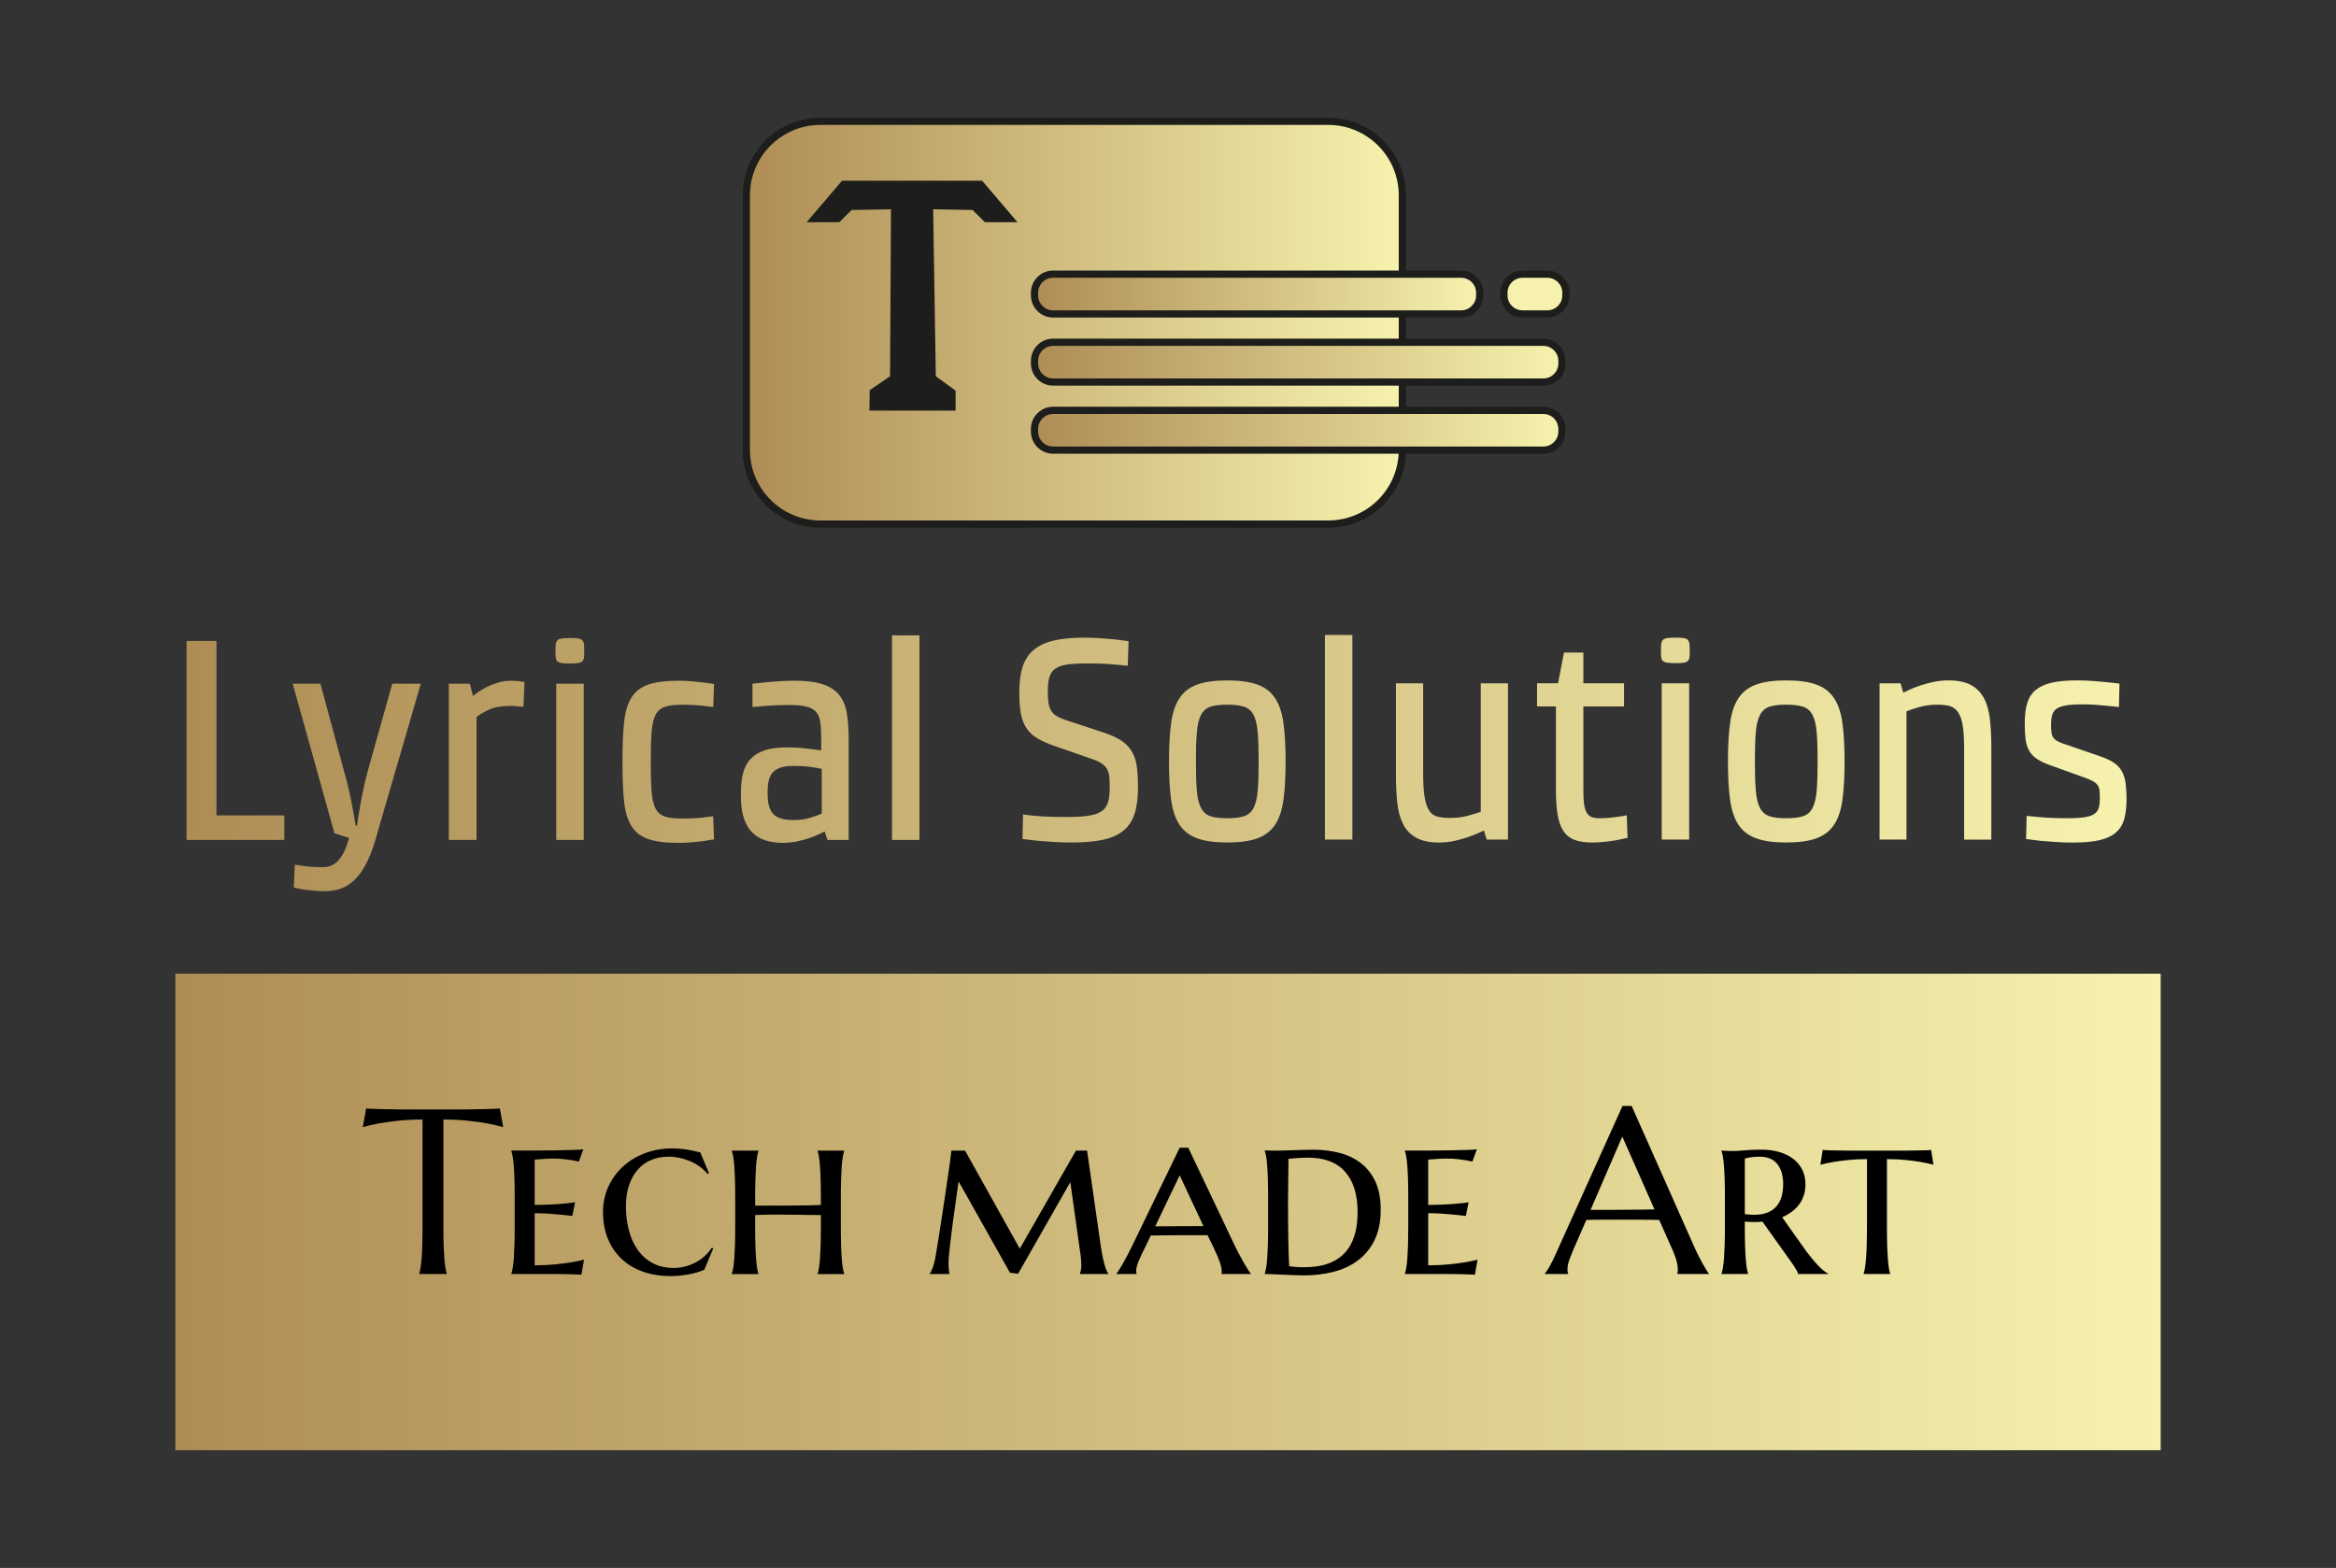 <svg xmlns="http://www.w3.org/2000/svg" xmlns:xlink="http://www.w3.org/1999/xlink" id="Capa_1" x="0px" y="0px" viewBox="0 0 993.8 667" style="enable-background:new 0 0 993.8 667;" xml:space="preserve"><rect x="0" y="0" width="993.8" height="667" fill="#333333" stroke="none"/><style type="text/css">	.st0{fill:url(#SVGID_1_);}	.st1{fill:url(#SVGID_00000161612332826139985760000001615887948221943949_);}	.st2{fill:#1D1D1B;}	.st3{fill:url(#SVGID_00000034790452591204474060000007990684596970560681_);}	.st4{fill:#F6F2AD;}	.st5{fill:url(#SVGID_00000044159626397450061770000000223997139459715226_);}	.st6{fill:url(#SVGID_00000097493435390269432860000008737489508152809354_);}	.st7{fill:url(#SVGID_00000013182674800978559310000013362279905919664818_);}</style><g>	<linearGradient id="SVGID_1_" gradientUnits="userSpaceOnUse" x1="74.598" y1="515.576" x2="919.207" y2="515.576">		<stop offset="0" style="stop-color:#AE8D55"></stop>		<stop offset="1" style="stop-color:#F6F2AD"></stop>	</linearGradient>	<rect x="74.6" y="414.22" class="st0" width="844.61" height="202.71"></rect>	<g>					<linearGradient id="SVGID_00000094603459240350351130000003429288004519378323_" gradientUnits="userSpaceOnUse" x1="317.494" y1="137.278" x2="596.611" y2="137.278">			<stop offset="0" style="stop-color:#AE8D55"></stop>			<stop offset="1" style="stop-color:#F6F2AD"></stop>		</linearGradient>		<path style="fill:url(#SVGID_00000094603459240350351130000003429288004519378323_);" d="M349.03,222.95   c-17.39,0-31.53-14.14-31.53-31.53V83.13c0-17.39,14.14-31.53,31.53-31.53h216.06c17.39,0,31.53,14.14,31.53,31.53v108.29   c0,17.39-14.14,31.53-31.53,31.53H349.03z"></path>		<path class="st2" d="M565.08,53.14c16.57,0,29.99,13.43,29.99,29.99v108.29c0,16.57-13.43,29.99-29.99,29.99H349.03   c-16.57,0-29.99-13.43-29.99-29.99V83.13c0-16.57,13.43-29.99,29.99-29.99H565.08 M565.08,50.07H349.03   c-18.23,0-33.07,14.83-33.07,33.07v108.29c0,18.23,14.83,33.07,33.07,33.07h216.05c18.23,0,33.07-14.83,33.07-33.07V83.13   C598.15,64.9,583.31,50.07,565.08,50.07L565.08,50.07z"></path>	</g>	<g>					<linearGradient id="SVGID_00000142173516874589662930000007009653841174279860_" gradientUnits="userSpaceOnUse" x1="440.116" y1="125.088" x2="629.512" y2="125.088">			<stop offset="0" style="stop-color:#AE8D55"></stop>			<stop offset="1" style="stop-color:#F6F2AD"></stop>		</linearGradient>		<path style="fill:url(#SVGID_00000142173516874589662930000007009653841174279860_);" d="M448.02,133.55c-4.36,0-7.9-3.54-7.9-7.9   v-1.11c0-4.36,3.55-7.9,7.9-7.9h173.59c4.36,0,7.9,3.54,7.9,7.9v1.11c0,4.36-3.54,7.9-7.9,7.9H448.02z"></path>		<g>			<path class="st2" d="M621.61,118.17c3.52,0,6.37,2.85,6.37,6.37v1.11c0,3.52-2.85,6.37-6.37,6.37H448.02    c-3.52,0-6.37-2.85-6.37-6.37v-1.11c0-3.52,2.85-6.37,6.37-6.37H621.61 M621.61,115.09H448.02c-5.21,0-9.44,4.23-9.44,9.44v1.11    c0,5.21,4.23,9.44,9.44,9.44h173.59c5.21,0,9.44-4.23,9.44-9.44v-1.11C631.05,119.33,626.81,115.09,621.61,115.09L621.61,115.09z    "></path>		</g>	</g>	<g>		<path class="st4" d="M647.72,133.55c-4.36,0-7.9-3.54-7.9-7.9v-1.11c0-4.36,3.55-7.9,7.9-7.9h10.57c4.36,0,7.9,3.54,7.9,7.9v1.11   c0,4.36-3.55,7.9-7.9,7.9H647.72z"></path>		<path class="st2" d="M658.28,118.17c3.52,0,6.37,2.85,6.37,6.37v1.11c0,3.52-2.85,6.37-6.37,6.37h-10.57   c-3.52,0-6.37-2.85-6.37-6.37v-1.11c0-3.52,2.85-6.37,6.37-6.37H658.28 M658.28,115.09h-10.57c-5.21,0-9.44,4.23-9.44,9.44v1.11   c0,5.21,4.23,9.44,9.44,9.44h10.57c5.21,0,9.44-4.23,9.44-9.44v-1.11C667.72,119.33,663.49,115.09,658.28,115.09L658.28,115.09z"></path>	</g>	<g>					<linearGradient id="SVGID_00000049180235922316601860000013948697950035140507_" gradientUnits="userSpaceOnUse" x1="440.116" y1="154.059" x2="664.489" y2="154.059">			<stop offset="0" style="stop-color:#AE8D55"></stop>			<stop offset="1" style="stop-color:#F6F2AD"></stop>		</linearGradient>		<path style="fill:url(#SVGID_00000049180235922316601860000013948697950035140507_);" d="M448.02,162.52c-4.36,0-7.9-3.54-7.9-7.9   v-1.11c0-4.36,3.55-7.9,7.9-7.9h208.57c4.36,0,7.9,3.54,7.9,7.9v1.11c0,4.36-3.54,7.9-7.9,7.9H448.02z"></path>		<path class="st2" d="M656.59,147.14c3.52,0,6.37,2.85,6.37,6.37v1.11c0,3.52-2.85,6.37-6.37,6.37H448.02   c-3.52,0-6.37-2.85-6.37-6.37v-1.11c0-3.52,2.85-6.37,6.37-6.37H656.59 M656.59,144.06H448.02c-5.21,0-9.44,4.23-9.44,9.44v1.11   c0,5.21,4.23,9.44,9.44,9.44h208.57c5.21,0,9.44-4.23,9.44-9.44v-1.11C666.03,148.3,661.79,144.06,656.59,144.06L656.59,144.06z"></path>	</g>	<g>					<linearGradient id="SVGID_00000082350746795817173260000009952740845402720132_" gradientUnits="userSpaceOnUse" x1="440.116" y1="183.03" x2="664.489" y2="183.03">			<stop offset="0" style="stop-color:#AE8D55"></stop>			<stop offset="1" style="stop-color:#F6F2AD"></stop>		</linearGradient>		<path style="fill:url(#SVGID_00000082350746795817173260000009952740845402720132_);" d="M448.02,191.49c-4.36,0-7.9-3.54-7.9-7.9   v-1.11c0-4.36,3.55-7.9,7.9-7.9h208.57c4.36,0,7.9,3.54,7.9,7.9v1.11c0,4.36-3.54,7.9-7.9,7.9H448.02z"></path>		<path class="st2" d="M656.59,176.11c3.52,0,6.37,2.85,6.37,6.37v1.11c0,3.52-2.85,6.37-6.37,6.37H448.02   c-3.52,0-6.37-2.85-6.37-6.37v-1.11c0-3.52,2.85-6.37,6.37-6.37H656.59 M656.59,173.03H448.02c-5.21,0-9.44,4.23-9.44,9.44v1.11   c0,5.21,4.23,9.44,9.44,9.44h208.57c5.21,0,9.44-4.23,9.44-9.44v-1.11C666.03,177.27,661.79,173.03,656.59,173.03L656.59,173.03z"></path>	</g>	<polygon class="st2" points="417.83,76.88 388.02,76.88 358.22,76.88 343.17,94.53 357.06,94.53 362.27,89.33 379.05,89.04   378.66,160.07 369.98,166 369.87,174.68 388.02,174.68 406.54,174.68 406.54,166.19 398.12,160.07 396.99,89.04 413.78,89.33   418.98,94.53 432.87,94.53  "></polygon>	<g>		<path d="M179.74,476.26c-3.84,0-7.31,0.17-10.4,0.51c-3.09,0.34-5.76,0.71-8.01,1.1c-2.6,0.49-4.93,1.03-6.98,1.61l1.42-7.91   c0.39,0.03,0.98,0.07,1.76,0.1c0.78,0.03,1.65,0.06,2.61,0.1c0.96,0.03,1.97,0.06,3.03,0.07c1.06,0.02,2.06,0.03,3,0.05   c0.94,0.02,1.78,0.03,2.51,0.05c0.73,0.02,1.26,0.03,1.59,0.03h27.88c0.32,0,0.85-0.01,1.59-0.03c0.73-0.02,1.57-0.03,2.52-0.05   c0.94-0.02,1.94-0.03,3-0.05c1.06-0.02,2.07-0.04,3.03-0.07c0.96-0.03,1.83-0.07,2.61-0.1c0.78-0.03,1.37-0.07,1.76-0.1l1.42,7.91   c-2.08-0.59-4.43-1.12-7.03-1.61c-2.25-0.39-4.92-0.76-8.01-1.1c-3.09-0.34-6.56-0.51-10.4-0.51v46.63c0,2.77,0.04,5.18,0.12,7.25   c0.08,2.07,0.18,3.85,0.29,5.35c0.11,1.5,0.26,2.75,0.44,3.76c0.18,1.01,0.37,1.86,0.56,2.54v0.2h-11.67v-0.2   c0.2-0.68,0.37-1.53,0.54-2.54c0.16-1.01,0.31-2.26,0.44-3.76c0.13-1.5,0.23-3.28,0.29-5.35c0.06-2.07,0.1-4.48,0.1-7.25V476.26z"></path>		<path d="M227.35,489.46c3.35-0.02,6.46-0.05,9.33-0.1c2.86-0.05,5.33-0.11,7.4-0.17c2.07-0.06,3.43-0.16,4.08-0.29l-1.9,5.27   c-0.88-0.23-1.87-0.44-2.98-0.63c-0.98-0.16-2.16-0.32-3.54-0.46c-1.38-0.15-2.99-0.22-4.81-0.22c-0.65,0-1.4,0.02-2.25,0.07   c-0.85,0.05-1.66,0.11-2.44,0.17c-0.91,0.06-1.84,0.13-2.78,0.2v19.29c2.64-0.03,5.01-0.1,7.13-0.2c2.12-0.1,3.92-0.23,5.42-0.39   c1.76-0.13,3.3-0.31,4.64-0.54l-1.17,5.81c-1.79-0.23-3.6-0.42-5.42-0.59c-1.56-0.16-3.29-0.3-5.18-0.41   c-1.89-0.11-3.7-0.17-5.42-0.17v22.17c3.03,0,5.81-0.12,8.35-0.37c2.54-0.24,4.75-0.51,6.64-0.81c2.21-0.36,4.22-0.76,6.01-1.22   l-1.12,6.4c-0.49-0.03-1.28-0.07-2.37-0.12c-1.09-0.05-2.23-0.08-3.42-0.1c-1.19-0.02-2.3-0.03-3.34-0.05   c-1.04-0.02-1.76-0.02-2.15-0.02h-18.51v-0.2c0.23-0.68,0.43-1.56,0.61-2.64c0.18-1.07,0.32-2.4,0.44-3.98   c0.11-1.58,0.2-3.46,0.27-5.64c0.07-2.18,0.1-4.74,0.1-7.67v-12.31c0-2.93-0.03-5.48-0.1-7.64c-0.07-2.16-0.15-4.04-0.27-5.62   c-0.11-1.58-0.26-2.9-0.44-3.98c-0.18-1.07-0.38-1.95-0.61-2.64v-0.2C220.73,489.49,224,489.48,227.35,489.46z"></path>		<path d="M303.43,531.09l-3.81,9.08c-0.94,0.42-2.01,0.81-3.2,1.15c-1.19,0.34-2.42,0.63-3.69,0.85c-1.27,0.23-2.56,0.4-3.88,0.51   c-1.32,0.11-2.56,0.17-3.74,0.17c-4.1,0-7.9-0.6-11.4-1.81c-3.5-1.2-6.52-2.97-9.06-5.3c-2.54-2.33-4.53-5.18-5.96-8.57   c-1.43-3.39-2.15-7.26-2.15-11.62c0-3.84,0.75-7.41,2.25-10.69c1.5-3.29,3.56-6.14,6.2-8.57c2.64-2.42,5.75-4.32,9.35-5.69   c3.6-1.37,7.5-2.05,11.69-2.05c0.94,0,1.94,0.04,3,0.12c1.06,0.08,2.11,0.2,3.15,0.37c1.04,0.16,2.05,0.35,3.03,0.56   s1.89,0.43,2.73,0.66l3.66,8.79l-0.59,0.34c-0.88-1.07-1.93-2.07-3.15-2.98c-1.22-0.91-2.56-1.69-4-2.32   c-1.45-0.63-2.97-1.13-4.57-1.49c-1.6-0.36-3.22-0.54-4.88-0.54c-2.7,0-5.17,0.47-7.4,1.42c-2.23,0.94-4.13,2.32-5.71,4.13   c-1.58,1.81-2.81,4.01-3.69,6.62c-0.88,2.6-1.32,5.55-1.32,8.84c0,3.71,0.42,7.17,1.27,10.38c0.85,3.21,2.12,5.99,3.81,8.35   c1.69,2.36,3.81,4.22,6.35,5.57c2.54,1.35,5.5,2.03,8.89,2.03c1.63,0,3.23-0.2,4.81-0.61c1.58-0.41,3.08-0.98,4.49-1.73   c1.42-0.75,2.71-1.65,3.88-2.71c1.17-1.06,2.18-2.24,3.03-3.54L303.43,531.09z"></path>		<path d="M349.24,516.88c-1.01,0-2.26-0.01-3.76-0.02c-1.5-0.02-3.13-0.04-4.88-0.07c-1.76-0.03-3.58-0.06-5.47-0.07   c-1.89-0.02-3.71-0.02-5.47-0.02c-1.66,0-3.21,0.02-4.66,0.05c-1.45,0.03-2.69,0.08-3.74,0.15v4.98c0,2.93,0.03,5.49,0.1,7.67   c0.07,2.18,0.15,4.06,0.27,5.64c0.11,1.58,0.25,2.91,0.42,3.98c0.16,1.07,0.36,1.95,0.59,2.64v0.2h-11.28v-0.2   c0.23-0.68,0.43-1.56,0.61-2.64c0.18-1.07,0.32-2.4,0.44-3.98c0.11-1.58,0.2-3.46,0.27-5.64c0.07-2.18,0.1-4.74,0.1-7.67v-12.31   c0-2.93-0.03-5.48-0.1-7.64c-0.07-2.16-0.15-4.04-0.27-5.62c-0.11-1.58-0.26-2.9-0.44-3.98c-0.18-1.07-0.38-1.95-0.61-2.64v-0.2   h11.28v0.2c-0.23,0.68-0.42,1.56-0.59,2.64c-0.16,1.07-0.3,2.4-0.42,3.98c-0.11,1.58-0.2,3.45-0.27,5.62   c-0.07,2.17-0.1,4.71-0.1,7.64v3.32h7.18c1.79,0,3.68-0.01,5.66-0.02c1.99-0.02,3.91-0.03,5.76-0.05c1.86-0.02,3.6-0.04,5.22-0.07   c1.63-0.03,3.01-0.08,4.15-0.15v-3.03c0-2.93-0.03-5.48-0.1-7.64c-0.07-2.16-0.15-4.04-0.27-5.62c-0.11-1.58-0.25-2.9-0.42-3.98   c-0.16-1.07-0.36-1.95-0.59-2.64v-0.2h11.28v0.2c-0.23,0.68-0.43,1.56-0.61,2.64c-0.18,1.07-0.33,2.4-0.44,3.98   c-0.11,1.58-0.2,3.45-0.27,5.62c-0.07,2.17-0.1,4.71-0.1,7.64v12.31c0,2.93,0.03,5.49,0.1,7.67c0.07,2.18,0.15,4.06,0.27,5.64   c0.11,1.58,0.26,2.91,0.44,3.98c0.18,1.07,0.38,1.95,0.61,2.64v0.2h-11.28v-0.2c0.23-0.68,0.42-1.56,0.59-2.64   c0.16-1.07,0.3-2.4,0.42-3.98c0.11-1.58,0.2-3.46,0.27-5.64c0.07-2.18,0.1-4.74,0.1-7.67V516.88z"></path>	</g>	<g>		<path d="M395.52,541.79c0.42-0.46,0.85-1.29,1.29-2.49c0.44-1.2,0.79-2.51,1.05-3.91c0.39-2.28,0.82-4.88,1.29-7.79   c0.47-2.91,0.94-5.92,1.42-9.01c0.47-3.09,0.94-6.18,1.39-9.25c0.46-3.08,0.88-5.93,1.27-8.57c0.39-2.64,0.72-4.95,0.98-6.93   c0.26-1.99,0.44-3.43,0.54-4.35h5.81l23.29,41.7l23.88-41.7h4.74l5.86,40.77c0.29,1.86,0.58,3.43,0.85,4.74   c0.28,1.3,0.54,2.4,0.81,3.3c0.26,0.9,0.52,1.62,0.78,2.17c0.26,0.55,0.49,0.99,0.68,1.32v0.2h-12.01v-0.2   c0.1-0.26,0.22-0.7,0.37-1.32c0.15-0.62,0.22-1.35,0.22-2.2c0-0.55-0.04-1.35-0.12-2.39c-0.08-1.04-0.2-2.07-0.37-3.08l-4.2-29.93   l-22.22,39.02l-3.47-0.49l-21.83-38.82c-0.81,5.47-1.53,10.53-2.15,15.19c-0.26,1.99-0.52,3.97-0.78,5.96   c-0.26,1.99-0.49,3.85-0.68,5.59c-0.2,1.74-0.36,3.28-0.49,4.61c-0.13,1.33-0.2,2.33-0.2,2.98c0,0.81,0.02,1.52,0.05,2.12   c0.03,0.6,0.08,1.13,0.15,1.59c0.07,0.52,0.13,0.98,0.2,1.37h-8.4V541.79z"></path>		<path d="M513.74,525.48c-0.88,0-1.98,0-3.3,0c-1.32,0-2.76,0-4.32,0c-1.56,0-3.17,0-4.83,0s-3.24,0.01-4.74,0.03   c-1.5,0.02-2.87,0.03-4.1,0.05c-1.24,0.02-2.2,0.02-2.88,0.02l-1.81,3.81c-0.78,1.56-1.45,2.92-2,4.08   c-0.55,1.16-1.01,2.17-1.37,3.05c-0.36,0.88-0.62,1.63-0.78,2.27c-0.16,0.64-0.24,1.23-0.24,1.78c0,0.36,0.02,0.63,0.05,0.8   c0.03,0.18,0.08,0.32,0.15,0.42v0.2h-8.59v-0.2c0.23-0.23,0.59-0.72,1.07-1.49c0.49-0.77,1.05-1.7,1.68-2.81   c0.64-1.11,1.32-2.36,2.05-3.76c0.73-1.4,1.46-2.85,2.17-4.35l19.92-41.12h3.66l19.53,41.12c0.75,1.56,1.5,3.06,2.27,4.49   c0.76,1.43,1.47,2.71,2.12,3.83s1.22,2.05,1.71,2.78c0.49,0.73,0.81,1.16,0.98,1.29v0.2h-12.5c0.06-0.26,0.1-0.5,0.1-0.71   c0-0.21,0-0.45,0-0.71c0-0.72-0.15-1.58-0.46-2.59c-0.31-1.01-0.68-2.04-1.12-3.1c-0.44-1.06-0.9-2.07-1.37-3.05   c-0.47-0.98-0.85-1.79-1.15-2.44L513.74,525.48z M491.47,521.67h2.98c1.37,0,2.82-0.01,4.37-0.02c1.55-0.02,3.1-0.03,4.66-0.03   s3.08-0.01,4.54-0.02c1.47-0.02,2.78-0.02,3.96-0.02l-10.11-21.58L491.47,521.67z"></path>		<path d="M538.06,489.39c0.78,0.03,1.51,0.05,2.2,0.05c0.59,0.03,1.15,0.05,1.71,0.05c0.55,0,0.96,0,1.22,0   c0.45,0,1.27-0.02,2.44-0.05c1.17-0.03,2.5-0.07,3.98-0.12c1.48-0.05,3.04-0.1,4.69-0.15c1.64-0.05,3.17-0.07,4.57-0.07   c3.81,0,7.44,0.44,10.89,1.32c3.45,0.88,6.49,2.32,9.11,4.32c2.62,2,4.7,4.62,6.23,7.86s2.3,7.23,2.3,11.99   c0,5.11-0.88,9.44-2.64,12.99c-1.76,3.55-4.14,6.44-7.13,8.67c-2.99,2.23-6.47,3.84-10.43,4.83c-3.95,0.99-8.13,1.49-12.52,1.49   c-1.04,0-2.34-0.03-3.91-0.1c-1.56-0.06-3.16-0.13-4.79-0.2c-1.63-0.07-3.17-0.13-4.61-0.2c-1.45-0.07-2.55-0.1-3.3-0.1v-0.2   c0.23-0.68,0.43-1.56,0.61-2.64c0.18-1.07,0.32-2.4,0.44-3.98c0.11-1.58,0.2-3.46,0.27-5.64c0.07-2.18,0.1-4.74,0.1-7.67v-12.31   c0-2.93-0.03-5.49-0.1-7.67c-0.06-2.18-0.15-4.07-0.27-5.66c-0.11-1.6-0.26-2.93-0.44-4.01c-0.18-1.07-0.38-1.95-0.61-2.64V489.39   z M548.16,492.96c-0.03,2.67-0.06,5.26-0.1,7.76c0,1.07-0.01,2.17-0.02,3.3c-0.02,1.12-0.03,2.24-0.05,3.34   c-0.02,1.11-0.03,2.16-0.03,3.15c0,0.99,0,1.88,0,2.66c0,1.63,0.01,3.59,0.03,5.88c0.02,2.3,0.04,4.65,0.07,7.06   c0.03,2.41,0.08,4.73,0.15,6.96c0.06,2.23,0.15,4.1,0.24,5.59c0.32,0.07,0.75,0.12,1.27,0.17c0.52,0.05,1.07,0.1,1.64,0.15   c0.57,0.05,1.13,0.08,1.68,0.1c0.55,0.02,1.03,0.02,1.42,0.02c1.79,0,3.6-0.11,5.44-0.34c1.84-0.23,3.61-0.66,5.32-1.29   c1.71-0.64,3.31-1.51,4.81-2.61c1.5-1.11,2.81-2.53,3.93-4.27s2-3.84,2.64-6.3c0.63-2.46,0.95-5.36,0.95-8.72   c0-7.39-1.77-13.09-5.3-17.09c-3.53-4.01-8.8-6.01-15.8-6.01c-0.68,0-1.41,0.02-2.17,0.05c-0.77,0.03-1.52,0.07-2.27,0.12   c-0.75,0.05-1.46,0.11-2.12,0.17C549.23,492.87,548.65,492.92,548.16,492.96z"></path>		<path d="M607.49,489.46c3.35-0.02,6.46-0.05,9.33-0.1c2.86-0.05,5.33-0.11,7.4-0.17c2.07-0.06,3.43-0.16,4.08-0.29l-1.9,5.27   c-0.88-0.23-1.87-0.44-2.98-0.63c-0.98-0.16-2.16-0.32-3.54-0.46c-1.38-0.15-2.99-0.22-4.81-0.22c-0.65,0-1.4,0.02-2.25,0.07   c-0.85,0.05-1.66,0.11-2.44,0.17c-0.91,0.06-1.84,0.13-2.78,0.2v19.29c2.64-0.03,5.01-0.1,7.13-0.2c2.12-0.1,3.92-0.23,5.42-0.39   c1.76-0.13,3.3-0.31,4.64-0.54l-1.17,5.81c-1.79-0.23-3.6-0.42-5.42-0.59c-1.56-0.16-3.29-0.3-5.18-0.41   c-1.89-0.11-3.7-0.17-5.42-0.17v22.17c3.03,0,5.81-0.12,8.35-0.37c2.54-0.24,4.75-0.51,6.64-0.81c2.21-0.36,4.22-0.76,6.01-1.22   l-1.12,6.4c-0.49-0.03-1.28-0.07-2.37-0.12c-1.09-0.05-2.23-0.08-3.42-0.1c-1.19-0.02-2.3-0.03-3.34-0.05   c-1.04-0.02-1.76-0.02-2.15-0.02h-18.51v-0.2c0.23-0.68,0.43-1.56,0.61-2.64c0.18-1.07,0.33-2.4,0.44-3.98   c0.11-1.58,0.2-3.46,0.27-5.64c0.06-2.18,0.1-4.74,0.1-7.67v-12.31c0-2.93-0.03-5.48-0.1-7.64c-0.07-2.16-0.15-4.04-0.27-5.62   c-0.11-1.58-0.26-2.9-0.44-3.98c-0.18-1.07-0.38-1.95-0.61-2.64v-0.2C600.87,489.49,604.14,489.48,607.49,489.46z"></path>	</g>	<g>		<path d="M713.59,541.98v-0.2c0.07-0.16,0.11-0.41,0.15-0.73c0.03-0.33,0.05-0.62,0.05-0.88c0-1.01-0.14-2.12-0.42-3.34   c-0.28-1.22-0.81-2.74-1.59-4.57l-5.91-13.28c-1.82-0.06-4.25-0.1-7.28-0.1s-6.3,0-9.81,0c-2.57,0-5.05,0-7.45,0   c-2.39,0-4.55,0.03-6.47,0.1l-5.62,12.89c-0.49,1.2-1.01,2.52-1.56,3.95c-0.55,1.43-0.83,2.88-0.83,4.35   c0,0.42,0.03,0.77,0.1,1.05c0.07,0.28,0.13,0.46,0.2,0.56v0.2h-9.96v-0.2c0.59-0.62,1.32-1.72,2.2-3.3   c0.88-1.58,1.84-3.56,2.88-5.93l27.98-62.06h3.91l26.51,59.67c0.62,1.4,1.26,2.76,1.93,4.08c0.67,1.32,1.29,2.5,1.88,3.54   c0.59,1.04,1.11,1.92,1.56,2.64s0.77,1.17,0.93,1.37v0.2H713.59z M681.95,514.69c1.89,0,3.82-0.01,5.81-0.02   c1.98-0.02,3.93-0.03,5.84-0.05s3.73-0.03,5.49-0.05c1.76-0.02,3.35-0.04,4.79-0.07l-13.72-31.01l-13.48,31.2H681.95z"></path>		<path d="M749.77,519.67c-0.65,0.1-1.29,0.16-1.93,0.17c-0.63,0.02-1.28,0.02-1.93,0.02c-0.52,0-1.09-0.02-1.71-0.05   c-0.62-0.03-1.25-0.08-1.9-0.15v2.39c0,2.9,0.03,5.43,0.1,7.59c0.07,2.17,0.15,4.03,0.27,5.59c0.11,1.56,0.25,2.87,0.42,3.93   c0.16,1.06,0.36,1.93,0.59,2.61v0.2h-11.28v-0.2c0.23-0.68,0.43-1.56,0.61-2.64c0.18-1.07,0.32-2.4,0.44-3.98   c0.11-1.58,0.2-3.46,0.27-5.64c0.07-2.18,0.1-4.74,0.1-7.67v-12.31c0-2.93-0.03-5.48-0.1-7.64c-0.06-2.16-0.15-4.04-0.27-5.62   c-0.11-1.58-0.26-2.9-0.44-3.98c-0.18-1.07-0.38-1.95-0.61-2.64v-0.2c0.52,0.03,1.07,0.06,1.66,0.1c0.49,0.03,1.03,0.06,1.64,0.07   c0.6,0.02,1.21,0.03,1.83,0.03c1.04,0,2.59-0.1,4.64-0.29c2.05-0.2,4.46-0.29,7.23-0.29c2.8,0,5.35,0.34,7.64,1.03   c2.3,0.68,4.26,1.66,5.91,2.93c1.64,1.27,2.91,2.82,3.81,4.64c0.89,1.82,1.34,3.86,1.34,6.1c0,1.76-0.24,3.36-0.73,4.81   c-0.49,1.45-1.17,2.75-2.05,3.91c-0.88,1.16-1.92,2.17-3.12,3.05c-1.21,0.88-2.54,1.64-4.01,2.3l10.21,14.41   c0.88,1.17,1.77,2.3,2.66,3.37c0.89,1.07,1.75,2.04,2.56,2.88c0.81,0.85,1.58,1.56,2.3,2.12c0.72,0.57,1.32,0.95,1.81,1.15v0.2   h-12.79c0-0.29-0.2-0.81-0.61-1.54c-0.41-0.73-0.88-1.5-1.42-2.3c-0.54-0.8-1.07-1.57-1.61-2.32c-0.54-0.75-0.94-1.3-1.2-1.66   L749.77,519.67z M742.3,516.49c0.65,0.1,1.31,0.17,1.98,0.22c0.67,0.05,1.31,0.07,1.93,0.07c4.07,0,7.15-1.09,9.25-3.27   c2.1-2.18,3.15-5.45,3.15-9.82c0-3.58-0.84-6.41-2.51-8.5c-1.68-2.08-4.14-3.12-7.4-3.12c-1.04,0-1.96,0.04-2.76,0.12   c-0.8,0.08-1.47,0.17-2.03,0.27c-0.62,0.13-1.16,0.26-1.61,0.39V516.49z"></path>		<path d="M794.26,493.1c-2.96,0-5.66,0.13-8.08,0.39c-2.42,0.26-4.52,0.54-6.27,0.83c-2.02,0.36-3.84,0.75-5.47,1.17l0.98-6.3   c0.49,0.07,1.29,0.12,2.39,0.15c1.11,0.03,2.27,0.06,3.49,0.07c1.22,0.02,2.37,0.03,3.47,0.05c1.09,0.02,1.85,0.03,2.27,0.03h23.1   c0.39,0,1.11-0.01,2.17-0.03c1.06-0.02,2.19-0.03,3.39-0.05c1.2-0.02,2.36-0.04,3.47-0.07c1.11-0.03,1.9-0.08,2.39-0.15l0.98,6.3   c-1.56-0.42-3.35-0.81-5.37-1.17c-1.73-0.29-3.8-0.57-6.23-0.83c-2.43-0.26-5.15-0.39-8.18-0.39v28.76c0,2.93,0.03,5.49,0.1,7.67   c0.06,2.18,0.15,4.06,0.27,5.64c0.11,1.58,0.25,2.91,0.41,3.98c0.16,1.07,0.36,1.95,0.59,2.64v0.2h-11.28v-0.2   c0.23-0.68,0.42-1.56,0.59-2.64c0.16-1.07,0.31-2.4,0.44-3.98c0.13-1.58,0.23-3.46,0.29-5.64c0.06-2.18,0.1-4.74,0.1-7.67V493.1z"></path>	</g>			<linearGradient id="SVGID_00000182529862085395574190000006949760161620413368_" gradientUnits="userSpaceOnUse" x1="79.375" y1="324.629" x2="904.657" y2="324.629">		<stop offset="0" style="stop-color:#AE8D55"></stop>		<stop offset="1" style="stop-color:#F6F2AD"></stop>	</linearGradient>	<path style="fill:url(#SVGID_00000182529862085395574190000006949760161620413368_);" d="M92.09,346.87h28.87v10.46H79.37v-84.66  h12.72V346.87z M156.24,328.81c-0.69,2.57-1.3,5.15-1.83,7.72c-0.53,2.57-0.97,4.92-1.32,7.03s-0.63,3.86-0.86,5.23  c-0.23,1.37-0.34,2.18-0.34,2.43h-0.57c0-0.08-0.11-0.79-0.34-2.12c-0.23-1.33-0.53-3.03-0.92-5.1c-0.38-2.08-0.86-4.42-1.43-7.03  c-0.57-2.62-1.24-5.25-2-7.91l-10.31-38.22h-11.8l17.76,63.62l6.19,1.99c-0.99,3.98-2.39,7.06-4.18,9.21  c-1.79,2.16-4.07,3.24-6.82,3.24c-1.45,0-2.88-0.04-4.3-0.12c-1.41-0.08-2.69-0.21-3.84-0.37c-1.38-0.17-2.67-0.37-3.9-0.62  l-0.46,9.71c1.22,0.33,2.52,0.62,3.89,0.87c1.22,0.17,2.62,0.33,4.18,0.5c1.57,0.17,3.23,0.25,4.98,0.25c2.6,0,4.98-0.39,7.16-1.18  c2.18-0.79,4.2-2.14,6.07-4.05c1.87-1.91,3.59-4.48,5.15-7.72c1.57-3.24,3-7.35,4.3-12.33l18.33-63h-12.14L156.24,328.81z   M219.58,289.66c-0.69-0.04-1.38-0.06-2.06-0.06c-2.06,0-3.97,0.27-5.73,0.81c-1.76,0.54-3.34,1.16-4.75,1.87  c-1.41,0.71-2.62,1.41-3.61,2.12c-0.99,0.71-1.72,1.27-2.18,1.68l-1.38-5.23h-8.93v66.48h11.8v-52.29  c0.92-0.83,2.58-1.83,4.98-2.99s5.52-1.74,9.34-1.74c0.76,0,1.47,0.02,2.12,0.06c0.65,0.04,1.24,0.1,1.78,0.19  c0.61,0.08,1.18,0.12,1.72,0.12l0.46-10.58c-0.53-0.08-1.11-0.17-1.72-0.25C220.88,289.76,220.27,289.7,219.58,289.66z   M247.76,272.42c-0.38-0.42-0.97-0.69-1.78-0.81c-0.8-0.12-1.97-0.19-3.49-0.19c-1.53,0-2.71,0.06-3.55,0.19  c-0.84,0.12-1.45,0.39-1.83,0.81c-0.38,0.41-0.61,1-0.69,1.74c-0.08,0.75-0.11,1.7-0.11,2.86c0,1.08,0.04,1.97,0.11,2.68  c0.08,0.71,0.31,1.25,0.69,1.62c0.38,0.37,0.99,0.62,1.83,0.75c0.84,0.12,2.02,0.19,3.55,0.19c1.53,0,2.69-0.06,3.49-0.19  c0.8-0.12,1.39-0.37,1.78-0.75c0.38-0.37,0.61-0.91,0.69-1.62c0.08-0.71,0.11-1.6,0.11-2.68c0-1.16-0.04-2.12-0.11-2.86  C248.37,273.41,248.14,272.83,247.76,272.42z M236.65,357.33h11.69v-66.48h-11.69V357.33z M278.8,304.29  c0.84-1.74,2.14-2.93,3.89-3.55c1.76-0.62,4.16-0.93,7.22-0.93c1.91,0,3.68,0.04,5.33,0.12c1.64,0.08,3.07,0.21,4.3,0.37  c1.38,0.17,2.67,0.33,3.89,0.5l0.34-9.84c-1.37-0.17-2.86-0.37-4.47-0.62c-1.38-0.17-2.98-0.33-4.81-0.5  c-1.83-0.17-3.82-0.25-5.96-0.25c-5.35,0-9.58,0.54-12.72,1.62c-3.13,1.08-5.52,2.93-7.16,5.54c-1.64,2.62-2.69,6.14-3.15,10.58  c-0.46,4.44-0.69,10.02-0.69,16.75c0,6.72,0.23,12.3,0.69,16.75c0.46,4.44,1.51,7.97,3.15,10.58c1.64,2.62,4.03,4.46,7.16,5.54  c3.13,1.08,7.33,1.62,12.6,1.62c2.14,0,4.14-0.08,6.01-0.25c1.87-0.17,3.49-0.33,4.87-0.5c1.6-0.25,3.09-0.5,4.47-0.75l-0.34-9.84  c-1.22,0.17-2.52,0.33-3.89,0.5c-1.22,0.17-2.65,0.29-4.3,0.37c-1.64,0.08-3.42,0.12-5.33,0.12c-3.05,0-5.46-0.31-7.22-0.93  c-1.76-0.62-3.05-1.81-3.89-3.55c-0.84-1.74-1.38-4.19-1.6-7.35c-0.23-3.15-0.34-7.26-0.34-12.32c0-5.06,0.11-9.19,0.34-12.39  C277.43,308.5,277.96,306.03,278.8,304.29z M360.25,303.35c0.53,3.11,0.8,6.83,0.8,11.14v42.83H352l-1.15-3.61  c-0.53,0.25-1.36,0.64-2.46,1.18c-1.11,0.54-2.44,1.08-4.01,1.62c-1.57,0.54-3.32,1.02-5.27,1.43c-1.95,0.41-3.99,0.62-6.13,0.62  c-2.6,0-4.98-0.33-7.16-1s-4.05-1.74-5.61-3.24c-1.57-1.5-2.79-3.49-3.67-5.98c-0.88-2.49-1.32-5.56-1.32-9.21v-2.12  c0-3.15,0.32-5.93,0.97-8.34c0.65-2.41,1.74-4.4,3.27-5.98c1.53-1.58,3.53-2.76,6.01-3.55c2.48-0.79,5.52-1.18,9.11-1.18  c3.36,0,6.26,0.17,8.71,0.5c2.44,0.33,4.47,0.58,6.07,0.75v-5.35c0-2.74-0.13-5-0.4-6.79c-0.27-1.78-0.86-3.2-1.78-4.23  c-0.92-1.04-2.27-1.78-4.07-2.24c-1.79-0.46-4.18-0.68-7.16-0.68c-3.82,0-7.2,0.12-10.14,0.37c-2.94,0.25-4.83,0.41-5.67,0.5v-9.96  c1.99-0.17,3.97-0.37,5.96-0.62c1.76-0.17,3.69-0.31,5.79-0.44c2.1-0.12,4.14-0.19,6.13-0.19c4.96,0,8.96,0.5,11.97,1.49  c3.02,1,5.35,2.51,6.99,4.54C358.62,297.67,359.71,300.24,360.25,303.35z M349.59,327.07c-1.07-0.25-2.65-0.52-4.75-0.81  c-2.1-0.29-4.53-0.44-7.27-0.44c-3.97,0-6.8,0.81-8.48,2.43c-1.68,1.62-2.52,4.38-2.52,8.28v1.25c0,3.98,0.8,6.83,2.41,8.53  c1.6,1.7,4.47,2.55,8.59,2.55c2.67,0,5.08-0.33,7.22-1c2.14-0.67,3.74-1.25,4.81-1.74V327.07z M379.49,357.33h11.68V270.3h-11.68  V357.33z M481.75,320.07c-0.99-1.83-2.42-3.4-4.3-4.73c-1.87-1.33-4.41-2.53-7.62-3.61l-16.27-5.35c-1.68-0.58-3.04-1.18-4.07-1.81  c-1.03-0.62-1.81-1.39-2.35-2.3c-0.53-0.91-0.9-2.01-1.09-3.3c-0.19-1.29-0.29-2.89-0.29-4.79c0-2.57,0.23-4.63,0.69-6.16  c0.46-1.54,1.32-2.74,2.58-3.61c1.26-0.87,3-1.45,5.21-1.74c2.21-0.29,5.04-0.44,8.48-0.44c2.14,0,4.24,0.04,6.3,0.12  c2.06,0.08,3.89,0.21,5.5,0.37c1.91,0.17,3.67,0.33,5.27,0.5l0.34-10.46c-1.83-0.25-3.78-0.5-5.84-0.75  c-1.76-0.17-3.76-0.33-6.01-0.5c-2.25-0.17-4.56-0.25-6.93-0.25c-5.19,0-9.55,0.42-13.06,1.24c-3.51,0.83-6.36,2.16-8.53,3.98  c-2.18,1.83-3.74,4.21-4.7,7.16c-0.95,2.95-1.43,6.58-1.43,10.89c0,3.49,0.21,6.41,0.63,8.78c0.42,2.36,1.16,4.42,2.23,6.16  c1.07,1.74,2.58,3.22,4.53,4.42c1.95,1.2,4.45,2.34,7.5,3.42l16.15,5.6c1.68,0.58,3.02,1.2,4.01,1.87  c0.99,0.67,1.76,1.47,2.29,2.43c0.54,0.95,0.86,2.07,0.97,3.36c0.11,1.29,0.17,2.88,0.17,4.79c0,2.49-0.27,4.54-0.8,6.16  c-0.53,1.62-1.49,2.86-2.86,3.73c-1.38,0.87-3.27,1.47-5.67,1.81s-5.52,0.5-9.34,0.5c-2.52,0-4.89-0.04-7.1-0.12  c-2.21-0.08-4.16-0.21-5.84-0.37c-1.99-0.17-3.74-0.37-5.27-0.62l-0.23,10.46c1.99,0.25,4.09,0.5,6.3,0.75  c1.91,0.17,4.1,0.33,6.59,0.5c2.48,0.17,5.14,0.25,7.96,0.25c5.19,0,9.58-0.37,13.17-1.12c3.59-0.75,6.51-2.01,8.76-3.8  c2.25-1.78,3.88-4.19,4.87-7.22c0.99-3.03,1.49-6.79,1.49-11.27c0-3.32-0.15-6.18-0.46-8.59  C483.39,324.01,482.74,321.89,481.75,320.07z M546.01,307.56c0.61,4.44,0.92,9.9,0.92,16.37c0,6.47-0.3,11.93-0.92,16.37  s-1.81,7.99-3.61,10.64c-1.8,2.66-4.32,4.57-7.56,5.73c-3.25,1.16-7.5,1.74-12.77,1.74c-5.19,0-9.41-0.58-12.66-1.74  c-3.25-1.16-5.77-3.07-7.56-5.73c-1.79-2.66-3-6.2-3.61-10.64c-0.61-4.44-0.92-9.9-0.92-16.37c0-6.47,0.3-11.93,0.92-16.37  c0.61-4.44,1.81-7.99,3.61-10.64c1.8-2.66,4.32-4.57,7.56-5.73s7.47-1.74,12.66-1.74c5.27,0,9.53,0.58,12.77,1.74  c3.25,1.16,5.77,3.07,7.56,5.73C544.2,299.57,545.4,303.11,546.01,307.56z M535.47,323.93c0-5.15-0.13-9.3-0.4-12.45  s-0.86-5.6-1.78-7.35c-0.92-1.74-2.25-2.91-4.01-3.49c-1.76-0.58-4.16-0.87-7.22-0.87c-2.98,0-5.35,0.29-7.1,0.87  c-1.76,0.58-3.09,1.74-4.01,3.49s-1.51,4.19-1.78,7.35s-0.4,7.3-0.4,12.45c0,5.15,0.13,9.3,0.4,12.45c0.27,3.16,0.86,5.6,1.78,7.35  c0.92,1.74,2.25,2.9,4.01,3.49c1.76,0.58,4.12,0.87,7.1,0.87c3.05,0,5.46-0.29,7.22-0.87c1.76-0.58,3.09-1.74,4.01-3.49  c0.92-1.74,1.51-4.19,1.78-7.35C535.34,333.22,535.47,329.07,535.47,323.93z M563.65,357.17h11.69v-87.03h-11.69V357.17z   M629.97,345.34c-1.07,0.41-2.83,0.95-5.27,1.62s-5.08,1-7.91,1c-2.06,0-3.82-0.19-5.27-0.56c-1.45-0.37-2.62-1.22-3.49-2.55  c-0.88-1.33-1.53-3.24-1.95-5.73c-0.42-2.49-0.63-5.81-0.63-9.96v-38.47h-11.57v39.09c0,4.32,0.19,8.24,0.57,11.76  c0.38,3.53,1.2,6.54,2.46,9.03c1.26,2.49,3.11,4.42,5.56,5.79c2.44,1.37,5.69,2.05,9.74,2.05c2.29,0,4.47-0.23,6.53-0.68  c2.06-0.46,3.93-0.97,5.61-1.56c1.68-0.58,3.13-1.14,4.35-1.68c1.22-0.54,2.1-0.93,2.63-1.18l1.15,3.86h9.05v-66.48h-11.57V345.34z   M688.28,347.46c-1.07,0.17-2.29,0.31-3.67,0.44c-1.38,0.12-2.71,0.19-4.01,0.19c-1.3,0-2.39-0.15-3.27-0.44  c-0.88-0.29-1.6-0.87-2.18-1.74c-0.57-0.87-0.97-2.05-1.2-3.55c-0.23-1.49-0.34-3.49-0.34-5.98v-35.86h17.3v-9.84h-17.3v-13.07  h-8.25l-2.52,13.07h-8.93v9.84h8.02v35.48c0,4.07,0.23,7.53,0.69,10.4c0.46,2.86,1.26,5.19,2.4,6.97c1.15,1.78,2.71,3.07,4.7,3.86  c1.99,0.79,4.51,1.18,7.56,1.18c1.91,0,3.76-0.1,5.56-0.31c1.79-0.21,3.42-0.44,4.87-0.68c1.68-0.33,3.25-0.66,4.7-1l-0.34-9.59  C690.83,347.09,689.57,347.29,688.28,347.46z M718.06,272.26c-0.38-0.42-0.97-0.69-1.77-0.81c-0.8-0.12-1.97-0.19-3.49-0.19  c-1.53,0-2.71,0.06-3.55,0.19c-0.84,0.12-1.45,0.39-1.83,0.81c-0.38,0.41-0.61,1-0.69,1.74c-0.08,0.75-0.12,1.7-0.12,2.86  c0,1.08,0.04,1.97,0.12,2.68c0.08,0.71,0.3,1.25,0.69,1.62c0.38,0.37,0.99,0.62,1.83,0.75c0.84,0.12,2.03,0.19,3.55,0.19  c1.53,0,2.69-0.06,3.49-0.19c0.8-0.12,1.39-0.37,1.77-0.75c0.38-0.37,0.61-0.91,0.69-1.62c0.08-0.71,0.12-1.6,0.12-2.68  c0-1.16-0.04-2.12-0.12-2.86C718.67,273.26,718.44,272.67,718.06,272.26z M706.94,357.17h11.68v-66.48h-11.68V357.17z   M783.81,307.56c0.61,4.44,0.92,9.9,0.92,16.37c0,6.47-0.3,11.93-0.92,16.37c-0.61,4.44-1.81,7.99-3.61,10.64  c-1.8,2.66-4.32,4.57-7.56,5.73c-3.25,1.16-7.5,1.74-12.77,1.74c-5.19,0-9.41-0.58-12.66-1.74c-3.25-1.16-5.77-3.07-7.56-5.73  c-1.79-2.66-3-6.2-3.61-10.64c-0.61-4.44-0.92-9.9-0.92-16.37c0-6.47,0.3-11.93,0.92-16.37c0.61-4.44,1.81-7.99,3.61-10.64  c1.8-2.66,4.32-4.57,7.56-5.73s7.47-1.74,12.66-1.74c5.27,0,9.53,0.58,12.77,1.74s5.77,3.07,7.56,5.73  C782,299.57,783.2,303.11,783.81,307.56z M773.27,323.93c0-5.15-0.13-9.3-0.4-12.45s-0.86-5.6-1.78-7.35  c-0.92-1.74-2.25-2.91-4.01-3.49c-1.76-0.58-4.16-0.87-7.22-0.87c-2.98,0-5.35,0.29-7.1,0.87c-1.76,0.58-3.09,1.74-4.01,3.49  s-1.51,4.19-1.78,7.35s-0.4,7.3-0.4,12.45c0,5.15,0.13,9.3,0.4,12.45c0.27,3.16,0.86,5.6,1.78,7.35c0.92,1.74,2.25,2.9,4.01,3.49  c1.76,0.58,4.12,0.87,7.1,0.87c3.05,0,5.46-0.29,7.22-0.87c1.76-0.58,3.09-1.74,4.01-3.49c0.92-1.74,1.51-4.19,1.78-7.35  C773.14,333.22,773.27,329.07,773.27,323.93z M843.89,296.79c-1.34-2.41-3.19-4.23-5.56-5.48c-2.37-1.24-5.5-1.87-9.39-1.87  c-2.22,0-4.37,0.23-6.47,0.68c-2.1,0.46-4.01,0.98-5.73,1.56c-1.72,0.58-3.19,1.16-4.41,1.74c-1.22,0.58-2.1,1-2.63,1.24  l-1.15-3.98h-8.93v66.48h11.46v-54.53c1.07-0.5,2.83-1.1,5.27-1.8c2.44-0.71,5.08-1.06,7.91-1.06c2.06,0,3.82,0.21,5.27,0.62  c1.45,0.42,2.64,1.31,3.55,2.68c0.92,1.37,1.57,3.3,1.95,5.79c0.38,2.49,0.57,5.81,0.57,9.96v38.35h11.57v-39.22  c0-4.57-0.21-8.63-0.63-12.2C846.11,302.18,845.23,299.19,843.89,296.79z M904.26,332.95c-0.27-1.87-0.8-3.51-1.6-4.92  c-0.8-1.41-1.95-2.62-3.44-3.61c-1.49-1-3.46-1.91-5.9-2.74l-13.75-4.73c-1.6-0.5-2.88-0.97-3.84-1.43c-0.95-0.46-1.66-1-2.12-1.62  c-0.46-0.62-0.74-1.37-0.86-2.24c-0.11-0.87-0.17-2.01-0.17-3.42c0-1.58,0.15-2.93,0.46-4.05c0.3-1.12,0.94-2.01,1.89-2.68  c0.95-0.66,2.31-1.14,4.07-1.43c1.76-0.29,4.09-0.44,6.99-0.44c1.91,0,3.76,0.06,5.56,0.19c1.8,0.12,3.46,0.27,4.98,0.44  c1.68,0.17,3.32,0.33,4.93,0.5l0.23-9.96c-1.76-0.17-3.63-0.37-5.61-0.62c-1.68-0.17-3.59-0.33-5.73-0.5  c-2.14-0.17-4.35-0.25-6.64-0.25c-4.28,0-7.83,0.31-10.65,0.93c-2.83,0.62-5.12,1.64-6.87,3.05c-1.76,1.41-3,3.28-3.72,5.6  c-0.73,2.32-1.09,5.19-1.09,8.59c0,2.66,0.11,4.92,0.34,6.79c0.23,1.87,0.73,3.49,1.49,4.86c0.76,1.37,1.83,2.53,3.21,3.49  c1.37,0.95,3.21,1.85,5.5,2.68l14.2,5.1c1.68,0.58,3,1.12,3.95,1.62c0.95,0.5,1.68,1.06,2.18,1.68c0.5,0.62,0.8,1.39,0.92,2.3  c0.11,0.91,0.17,2.03,0.17,3.36c0,1.58-0.13,2.9-0.4,3.98s-0.88,1.97-1.83,2.68c-0.95,0.71-2.35,1.2-4.18,1.49  c-1.83,0.29-4.28,0.44-7.33,0.44c-2.22,0-4.37-0.04-6.47-0.12c-2.1-0.08-3.95-0.21-5.56-0.37c-1.99-0.17-3.78-0.33-5.38-0.5  l-0.23,9.84c1.91,0.25,3.93,0.5,6.07,0.75c1.83,0.17,3.95,0.33,6.36,0.5c2.41,0.17,4.95,0.25,7.62,0.25c4.66,0,8.46-0.35,11.4-1.06  c2.94-0.71,5.25-1.83,6.93-3.36c1.68-1.54,2.83-3.49,3.44-5.85c0.61-2.37,0.92-5.21,0.92-8.53  C904.66,337.04,904.52,334.82,904.26,332.95z"></path></g></svg>